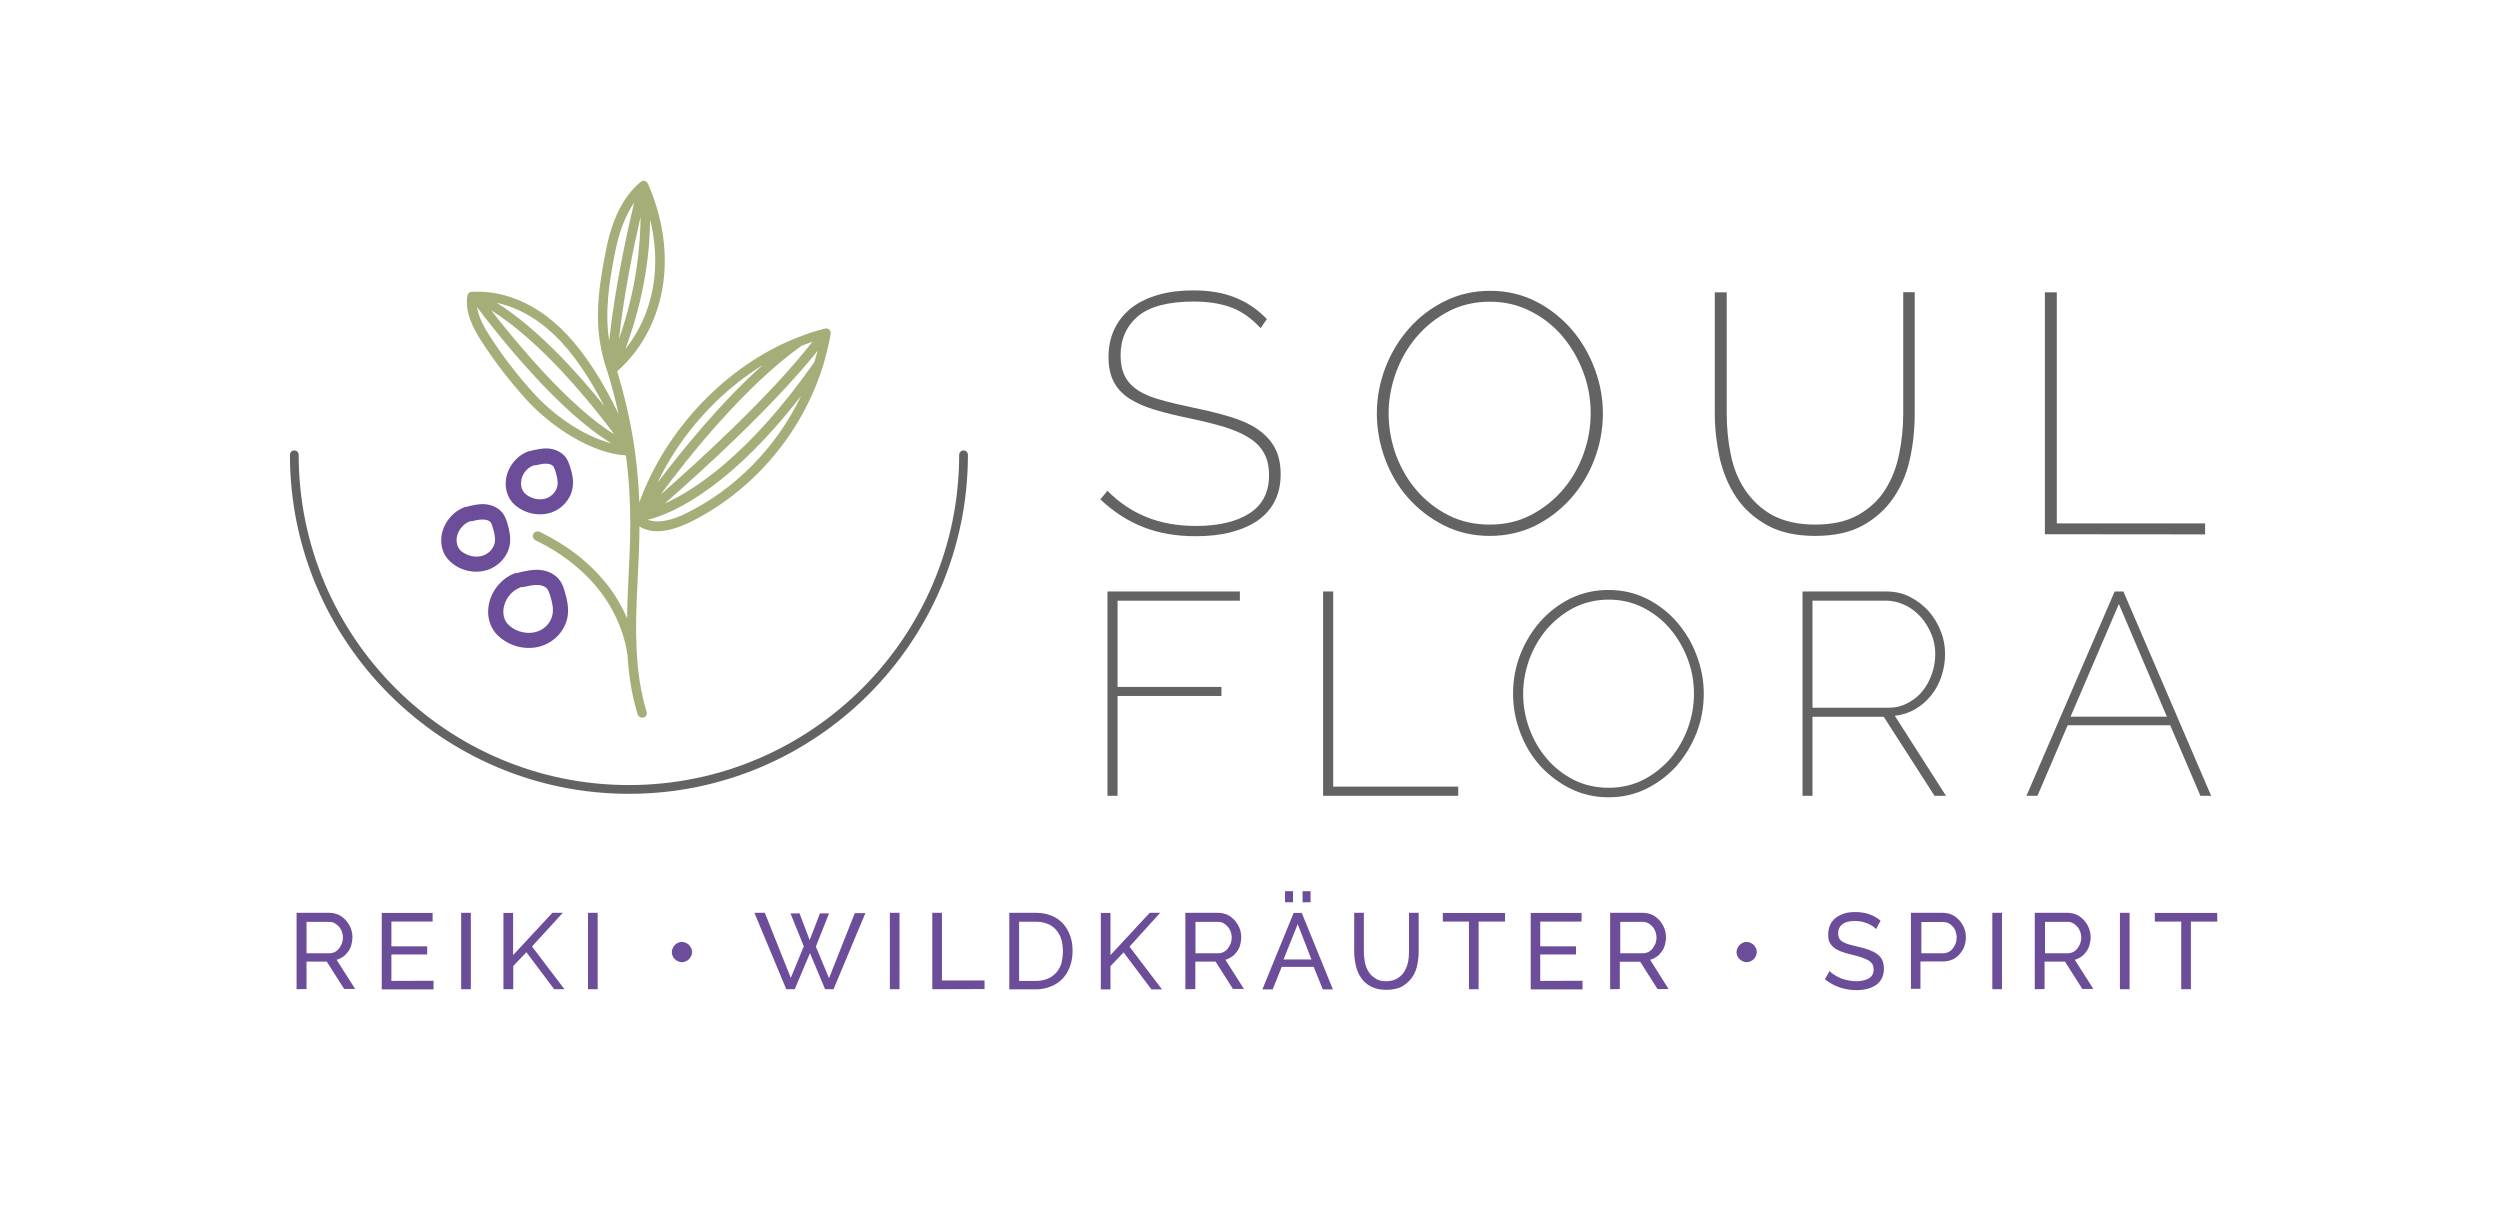 <?xml version="1.0" encoding="UTF-8"?>
<!-- Generator: Adobe Illustrator 27.2.0, SVG Export Plug-In . SVG Version: 6.00 Build 0)  -->
<svg xmlns="http://www.w3.org/2000/svg" xmlns:xlink="http://www.w3.org/1999/xlink" version="1.1" id="Ebene_1" x="0px" y="0px" viewBox="0 0 1655.6 813.7" style="enable-background:new 0 0 1655.6 813.7;" xml:space="preserve">
<style type="text/css">
	.st0{fill:#646363;}
	.st1{fill:#6B4D9A;}
	.st2{fill:#A5AE78;}
	.st3{enable-background:new    ;}
</style>
<path class="st0" d="M416.5,525.7c-123.8,0-224.5-100.7-224.5-224.5c0-1.6,1.3-2.9,2.9-2.9c1.6,0,2.9,1.3,2.9,2.9  c0,120.6,98.1,218.7,218.7,218.7s218.7-98.1,218.7-218.7c0-1.6,1.3-2.9,2.9-2.9s2.9,1.3,2.9,2.9C641,425,540.4,525.7,416.5,525.7z"></path>
<path class="st1" d="M333,339.9c-2.6-3.4-6.9-5.6-11.8-6c-3.8-0.3-7.4,0.6-10.7,1.3c-0.4,0.1-0.7,0.2-1,0.4c-0.7-0.1-1.5,0-2.2,0.4  c-8.1,3.2-14.1,11.1-15,19.7c-0.5,4.6,0.6,9.1,2.8,12.6c1.6,2.4,3.8,4.6,6.7,6.4c4.2,2.6,8.9,3.9,13.7,3.9c2.6,0,5.2-0.5,7.7-1.3  c7.5-2.6,13.2-9.2,14.4-16.7c0.8-5.1-0.4-9.9-1.7-14.4C335.3,344.2,334.5,342,333,339.9z M327.7,359.1c-0.7,3.9-3.7,7.4-7.8,8.8  c-3.9,1.4-8.8,0.7-12.7-1.7c-1.6-0.9-2.8-2-3.5-3.3c-1-1.7-1.5-3.9-1.3-6.3c0.5-4.8,4-9.5,8.6-11.3c0.1,0,0.2-0.1,0.3-0.1  c0.5,0,0.9,0,1.5-0.1c2.8-0.7,5.4-1.2,7.8-1c2,0.1,3.6,0.8,4.4,1.9c0.6,0.7,0.9,2,1.3,3.3C327.3,352.6,328.2,356,327.7,359.1z"></path>
<path class="st1" d="M344.2,336.8c4.1,2.5,8.7,3.8,13.4,3.8c2.6,0,5.1-0.4,7.5-1.2c7.3-2.5,12.9-8.9,14.1-16.4  c0.8-4.9-0.3-9.7-1.7-14c-0.7-2-1.4-4.2-2.8-6.1c-2.5-3.3-6.8-5.5-11.6-5.9c-3.7-0.2-7.3,0.6-10.4,1.2c-0.4,0.1-0.7,0.2-1,0.4  c-0.7,0-1.4,0.1-2.1,0.4c-7.9,3.1-13.8,10.8-14.6,19.2c-0.5,4.6,0.6,8.9,2.8,12.5C339.2,332.9,341.4,335.1,344.2,336.8z   M353.1,308.3c0.1,0,0.2-0.1,0.3-0.1c0.5,0,0.9,0,1.4-0.1c2.7-0.6,5.2-1.2,7.5-1c1.9,0.1,3.4,0.8,4.2,1.8c0.5,0.7,0.9,1.9,1.3,3.1  c1.1,3.7,1.8,6.8,1.4,9.5c-0.6,3.7-3.6,7.2-7.4,8.5s-8.5,0.7-12.2-1.7c-1.5-0.9-2.6-2-3.3-3.2c-1-1.6-1.4-3.7-1.2-6  C345.4,314.4,348.7,310,353.1,308.3z"></path>
<path class="st1" d="M370.6,384.2c-2.9-3.9-7.8-6.4-13.5-6.8c-4.6-0.3-8.7,0.7-12.6,1.5c-0.5,0.1-0.9,0.3-1.3,0.5  c-0.8-0.1-1.7,0-2.4,0.3c-9.4,3.6-16.4,12.8-17.4,22.9c-0.6,5.4,0.7,10.5,3.3,14.6c1.8,2.8,4.4,5.3,7.7,7.3  c4.8,3.1,10.4,4.6,15.9,4.6c3.1,0,6-0.5,8.9-1.5c8.7-3,15.2-10.6,16.7-19.3c0.9-6-0.4-11.6-2-16.9  C373.2,389.1,372.4,386.5,370.6,384.2z M365.9,406.8c-0.8,5-4.8,9.7-10,11.4c-5.1,1.8-11.3,0.9-16.2-2.1c-2-1.3-3.5-2.7-4.6-4.3  c-1.4-2.2-2-5.1-1.7-8.3c0.7-6.2,5.1-12.2,11-14.4c0.2-0.1,0.4-0.2,0.6-0.3c0.6,0.1,1.1,0,1.8-0.1c3.3-0.7,6.6-1.5,9.7-1.3  c2.7,0.2,4.9,1.2,6,2.7c0.7,1,1.3,2.6,1.8,4.2C365.8,399.2,366.6,403.1,365.9,406.8z"></path>
<path class="st2" d="M545.2,241.7c2-6.8,3.7-13.7,4.9-20.6c0.2-1-0.2-2-0.9-2.8c-0.7-0.7-1.9-1-2.9-0.7c-5.9,1.5-11.6,3.3-17.4,5.6  c-0.4,0.1-0.7,0.2-1,0.4c-46.3,18.2-86.8,60.2-104.5,109.1c-1.1-30.1-5.9-58-14.7-86.8c15.2-13.3,25.7-32.2,29.7-53.3  c3.8-20.1,1.7-41.7-6-62.7c-1-2.7-2.1-5.4-3.3-8.2c0-0.1-0.1-0.1-0.1-0.1c-0.2-0.4-0.5-0.7-0.7-1l-0.1-0.1c-0.3-0.3-0.7-0.4-1-0.6  c-0.1,0-0.1-0.1-0.2-0.1s-0.1,0-0.2,0s-0.3-0.1-0.4-0.1c-0.2,0-0.4,0.1-0.6,0.1s-0.3,0-0.5,0.1c-0.4,0.1-0.7,0.3-1,0.6  c0,0-0.1,0-0.2,0.1c-11.5,9.8-18.9,24.5-23.1,46.6c-5.1,26.5-8.6,50.7,1.2,78.8l0,0l0,0c3,9.4,5.4,18.8,7.4,28.1  c-4-8.3-8.4-16.5-13.1-24.3c-11-17.9-21.8-30.6-34-40c-14.9-11.3-31.7-17.1-47.9-16.6c-0.1,0-0.2,0-0.2,0c-0.2,0-0.4,0-0.6,0  c-0.5,0-0.9,0-1.4,0c-1.5,0.1-2.7,1.2-2.9,2.6c-1.8,11.3,4.1,22.1,10,31.2c8.8,13.5,18.8,26.3,29.6,38.2  c15.4,16.8,42.2,35.1,65.4,36.4c2,14.7,2.9,29.7,2.9,45.4c0,11.3-0.6,23-1.1,34.2c-0.5,9.3-0.9,18.8-1,28.3  c-4-9.3-9.4-18.2-16.3-26.1c-10.8-12.6-24.8-23.1-41.6-31.2c-1.6-0.7-3.4-0.1-4.2,1.4c-0.7,1.6-0.1,3.4,1.4,4.2  c16,7.7,29.3,17.8,39.5,29.7c11.7,13.7,19.3,30.2,21.5,46.8c0.8,13.1,2.8,26.1,6.7,38.8c0.4,1.3,1.7,2.2,3,2.2c0.3,0,0.7,0,0.9-0.1  c1.7-0.5,2.6-2.2,2-3.9c-3.7-12.2-5.6-24.7-6.4-37.5l0,0c0,0,0,0,0-0.1c-1.1-17.3-0.3-34.9,0.6-52.1c0.6-10.8,1-21.9,1.1-32.9  c3.3,2,7.3,3.1,11.8,3.1c6,0,12.9-1.9,20.5-5.4C498.5,325.7,531.4,286.8,545.2,241.7L545.2,241.7z M539.3,239.8  c-43.2,61.7-80,85.1-99.2,93.7c24.2-21,71.5-64,101.4-101.2C540.7,234.8,540,237.3,539.3,239.8z M437.5,327.5  c18.1-24.5,55.3-71.4,93.3-98.5c2.4-0.9,4.9-1.9,7.3-2.7C509.4,262.9,462.4,305.7,437.5,327.5z M505,241.8  c-28.4,25.4-54.2,57.6-69.6,77.9C450.6,287.8,475.7,260,505,241.8z M432.2,191.4c-2.8,15-9.1,28.6-18.1,39.8  c13.3-35.3,16.3-66,16.4-85.8C434.4,160.9,435,176.6,432.2,191.4z M409.9,224.5c3.3-29.9,9.8-61.3,14.3-80.9  C424.1,161.9,421.7,191.1,409.9,224.5z M407.1,168.2c2.8-14.6,7.1-25.7,12.9-34c-4.6,18.8-12.8,56.3-16.6,91.5  C400.5,206.1,403.3,187.8,407.1,168.2z M391.2,252.9c3.2,5.2,6,10.5,8.9,15.9c-17.3-21.6-44-51.3-71.2-68.3  c10.2,2.2,20.4,7,29.8,14.1C370.3,223.4,380.7,235.6,391.2,252.9z M406.8,287.6c-29.8-18.2-65.5-61.5-81.5-82.1  C358.6,226.2,392.2,268,406.8,287.6z M353.8,260.8c-10.6-11.6-20.4-24.2-28.9-37.4c-4.2-6.4-7.9-13.1-9-20  c13.1,17.4,54.4,69.7,89.1,90.2C386,288.8,366.1,274.4,353.8,260.8z M453.2,340.5c-6,2.9-16.5,6.7-24.3,3.7  c10.3-2.3,50.1-15.4,101.6-82C514.4,295.8,487.1,324.2,453.2,340.5z"></path>
<g>
	<path class="st0" d="M834.8,217.3c-5.9-6.4-12.4-11.1-19.4-13.7c-7.1-2.6-15.3-3.9-24.8-3.9c-17,0-29.3,3.3-37,9.7   c-7.6,6.5-11.5,15.2-11.5,25.9c0,5.4,0.9,9.9,2.8,13.7s4.7,6.8,8.6,9.4c3.9,2.6,8.9,4.7,15.2,6.4c6.1,1.8,13.6,3.5,22.1,5.3   c8.7,1.8,16.6,3.7,23.7,5.9c7.1,2.1,13.1,4.7,18,8c4.9,3.3,8.8,7.3,11.5,12.1c2.7,4.8,4.1,10.8,4.1,17.9c0,6.8-1.3,12.7-3.9,17.9   c-2.6,5.1-6.4,9.4-11.3,12.8c-4.9,3.4-11,6-17.9,7.8c-7,1.8-14.8,2.6-23.3,2.6c-12.8,0-24.3-2-34.5-6c-10.2-4-19.7-10.1-28.5-18.4   l4.7-5.7c7.5,7.6,16.1,13.5,25.8,17.4c9.6,3.9,20.5,5.9,32.7,5.9c15.1,0,26.9-2.8,35.5-8.3c8.6-5.5,13-13.9,13-25.2   c0-5.7-1-10.6-3.2-14.5c-2.1-4-5.3-7.3-9.6-10.1c-4.3-2.8-9.7-5.2-16.3-7.3c-6.5-2-14.2-3.9-23.2-5.8c-8.7-1.8-16.5-3.7-23.2-5.7   c-6.7-2-12.4-4.5-16.9-7.4c-4.6-3-8.1-6.7-10.4-11.1c-2.3-4.4-3.5-9.9-3.5-16.5c0-7.1,1.4-13.4,4.1-18.9c2.7-5.5,6.5-10,11.3-13.8   c4.8-3.7,10.8-6.5,17.7-8.5s14.6-2.9,23.1-2.9c10.4,0,19.5,1.5,27.3,4.6c7.8,3,15,7.8,21.4,14.4L834.8,217.3z"></path>
	<path class="st0" d="M986.7,354.9c-11.2,0-21.3-2.3-30.5-7c-9.2-4.6-17.1-10.8-23.7-18.2s-11.7-16.2-15.3-25.9   c-3.6-9.8-5.4-19.8-5.4-30c0-10.7,2-20.9,5.8-30.7c3.8-9.8,9.1-18.4,15.8-25.9s14.6-13.5,23.7-17.9c9.1-4.5,19-6.7,29.7-6.7   c11.2,0,21.3,2.4,30.5,7.1c9.2,4.7,17,11,23.6,18.6c6.6,7.6,11.6,16.4,15.2,26c3.6,9.7,5.4,19.5,5.4,29.5c0,10.8-2,21.1-5.8,30.9   c-3.8,9.8-9.1,18.4-15.8,25.8c-6.7,7.4-14.6,13.4-23.7,17.9C1007,352.7,997.2,354.9,986.7,354.9z M919.6,273.6   c0,9.7,1.7,18.9,4.9,27.8c3.3,8.8,7.9,16.7,13.9,23.6c6,6.9,13,12.3,21.2,16.4c8.2,4.1,17.2,6,27,6c10,0,19.2-2.1,27.4-6.4   s15.2-9.9,21.1-16.8c5.9-6.9,10.4-14.8,13.6-23.7c3.2-8.8,4.7-17.9,4.7-26.9c0-9.6-1.7-18.9-5.1-27.7c-3.3-8.8-8.1-16.7-13.9-23.6   c-6-6.9-13-12.3-21.2-16.4s-17-6.1-26.5-6.1c-10,0-19.2,2.1-27.4,6.4c-8.2,4.3-15.2,9.9-21.1,16.8s-10.4,14.8-13.7,23.6   C921.3,255.5,919.6,264.5,919.6,273.6z"></path>
	<path class="st0" d="M1202.1,347.4c11.4,0,20.9-2.1,28.5-6.4s13.6-9.9,17.9-16.8c4.4-6.9,7.4-14.8,9.2-23.6   c1.8-8.8,2.7-17.7,2.7-26.8v-80.3h7.6v80.3c0,10.7-1.1,20.9-3.3,30.7c-2.2,9.8-6,18.4-11.2,25.8s-12,13.4-20.3,17.9   c-8.4,4.5-18.7,6.7-31.1,6.7c-12.6,0-23.2-2.3-31.7-7s-15.3-10.8-20.5-18.4c-5.1-7.6-8.7-16.3-11-25.9c-2.1-9.7-3.3-19.6-3.3-29.7   v-80.3h7.9v80.3c0,9.3,0.9,18.4,2.7,27.2c1.8,8.8,4.9,16.6,9.5,23.4s10.5,12.4,17.9,16.6C1181.5,345.3,1190.9,347.4,1202.1,347.4z"></path>
	<path class="st0" d="M1354.2,353.8V193.6h7.9v153h98.2v7.3L1354.2,353.8L1354.2,353.8z"></path>
</g>
<path class="st0" d="M733.4,527V391.7h87.7v6.1h-81v57.1h68.8v6h-68.8V527H733.4z"></path>
<path class="st0" d="M876.2,527V391.7h6.7v129.2h82.8v6.1L876.2,527L876.2,527z"></path>
<path class="st0" d="M1065.3,528c-9.4,0-17.9-2-25.8-6c-7.7-3.9-14.4-9.1-20-15.4c-5.6-6.3-9.9-13.7-12.9-21.9  c-3.1-8.3-4.6-16.7-4.6-25.4c0-9,1.6-17.7,4.8-25.9c3.3-8.3,7.7-15.5,13.3-21.9c5.7-6.3,12.3-11.4,20-15.2c7.7-3.7,16-5.6,25.1-5.6  c9.4,0,17.9,2,25.8,6c7.7,4,14.4,9.2,19.9,15.7s9.9,13.9,12.8,22c3.1,8.2,4.6,16.5,4.6,24.9c0,9.1-1.6,17.9-4.8,26.1  c-3.3,8.3-7.7,15.5-13.3,21.9c-5.7,6.3-12.4,11.3-20,15.1C1082.5,526.1,1074.3,528,1065.3,528z M1008.7,459.4  c0,8.2,1.4,15.9,4.2,23.4c2.8,7.5,6.7,14.1,11.7,19.9c5,5.8,11,10.4,17.9,13.9c6.9,3.4,14.5,5.1,22.8,5.1c8.6,0,16.3-1.9,23.2-5.4  c6.9-3.6,12.8-8.4,17.9-14.2c4.9-5.9,8.7-12.6,11.4-20s4-15.1,4-22.7c0-8.1-1.4-15.9-4.3-23.4c-2.9-7.5-6.8-14.1-11.8-19.9  c-5-5.8-11-10.4-17.9-13.9c-6.9-3.4-14.4-5.1-22.4-5.1c-8.6,0-16.3,1.9-23.2,5.4c-6.9,3.6-12.8,8.4-17.9,14.2  c-4.9,5.9-8.8,12.5-11.5,19.9C1010.1,444.1,1008.7,451.6,1008.7,459.4z"></path>
<path class="st0" d="M1193.7,527V391.7h55.7c5.6,0,10.8,1.2,15.5,3.6c4.7,2.4,8.8,5.6,12.3,9.4c3.4,3.9,6.1,8.3,8,13.2  c2,4.9,2.9,9.9,2.9,15.1c0,5.2-0.8,10.1-2.4,14.9c-1.6,4.7-3.8,8.9-6.8,12.6c-3,3.7-6.4,6.7-10.5,9.1c-4.1,2.4-8.6,3.9-13.6,4.4  l33.9,53h-7.6l-33.6-52.3h-47.2v52.3L1193.7,527L1193.7,527z M1200.4,468.7h50.1c4.7,0,9-1,12.8-3.1c3.9-2,7.2-4.6,9.9-8  c2.7-3.3,4.7-7.1,6.2-11.4c1.5-4.3,2.2-8.7,2.2-13.1c0-4.6-0.8-9-2.6-13.2c-1.8-4.2-4-8-7-11.3c-3-3.3-6.3-5.9-10.3-7.8  s-8.2-3-12.6-3h-48.8V468.7L1200.4,468.7z"></path>
<path class="st0" d="M1400.4,391.7h5.8l58.1,135.3h-7.1l-20-46.7h-67.9l-20,46.7h-7.3L1400.4,391.7z M1435,474.6l-31.8-74.6  l-32,74.6H1435z"></path>
<g class="st3">
	<path class="st1" d="M196.4,655.1v-50.6h21.7c2.2,0,4.3,0.5,6.1,1.3c2,0.9,3.4,2.2,4.9,3.7c1.3,1.5,2.4,3.3,3.2,5.2   c0.7,2,1.1,3.8,1.1,5.9c0,1.8-0.3,3.4-0.7,5.1s-1.2,3.2-2.1,4.4c-0.9,1.3-2,2.5-3.3,3.4c-1.3,0.9-2.8,1.7-4.4,2.1l12.3,19.3h-7.3   l-11.5-18.1h-13.4V655L196.4,655.1L196.4,655.1L196.4,655.1z M202.8,631.3h15.3c1.3,0,2.5-0.3,3.6-0.8c1-0.6,2-1.3,2.8-2.3   c0.7-1,1.3-2.1,1.9-3.3c0.4-1.2,0.7-2.6,0.7-4s-0.3-2.8-0.7-4c-0.5-1.2-1.1-2.4-2-3.3c-0.8-0.9-1.9-1.8-2.9-2.3   c-1.1-0.6-2.3-0.8-3.5-0.8H203v21.1L202.8,631.3L202.8,631.3z"></path>
	<path class="st1" d="M287.1,649.5v5.7h-34.3v-50.6h33.7v5.7h-27.3v16.4h23.7v5.4h-23.7v17.5L287.1,649.5L287.1,649.5z"></path>
	<path class="st1" d="M305.4,655.1v-50.6h6.4v50.6H305.4z"></path>
	<path class="st1" d="M333.4,655.1v-50.5h6.4v27.9l26-28h6.9l-20.4,22.3l21.5,28.3H367l-18.4-24.5l-8.7,9.1v15.4H333.4L333.4,655.1z   "></path>
	<path class="st1" d="M389.4,655.1v-50.6h6.4v50.6H389.4z"></path>
	<path class="st1" d="M458.3,630.5c0,0.9-0.2,1.9-0.6,2.6s-0.8,1.5-1.4,2.1c-0.6,0.6-1.3,1-2.1,1.4s-1.8,0.6-2.6,0.6   c-0.8,0-1.8-0.2-2.6-0.6c-0.7-0.4-1.5-0.8-2.1-1.4c-0.6-0.6-1.1-1.2-1.4-2.1c-0.4-0.7-0.6-1.8-0.6-2.6s0.2-1.8,0.6-2.6   c0.4-0.7,0.8-1.5,1.4-2.1c0.6-0.6,1.3-1.1,2.1-1.4c0.7-0.4,1.7-0.6,2.6-0.6c0.8,0,1.8,0.2,2.6,0.6s1.5,0.8,2.1,1.4   c0.6,0.6,1,1.3,1.4,2.1C458.2,628.7,458.3,629.6,458.3,630.5z"></path>
	<path class="st1" d="M523.5,604.9h6l6.7,17.7l6.8-17.7h6l-8.7,22l8.7,20.9l17.1-43.1h7L552,655.1h-5.6l-10-23.9l-10.1,23.9h-5.6   l-21.1-50.6h6.9l17.2,43.1l8.6-20.9L523.5,604.9z"></path>
	<path class="st1" d="M589.3,655.1v-50.6h6.4v50.6H589.3z"></path>
	<path class="st1" d="M617.4,655.1v-50.6h6.4v44.8H652v5.7L617.4,655.1L617.4,655.1z"></path>
	<path class="st1" d="M668.4,655.1v-50.6H686c4,0,7.5,0.7,10.6,2c3.1,1.3,5.7,3.2,7.6,5.4c2,2.3,3.5,5,4.6,8.1s1.5,6.3,1.5,9.8   c0,3.8-0.6,7.3-1.8,10.4c-1.1,3.1-2.8,5.8-4.9,8c-2.1,2.2-4.7,3.9-7.8,5.1c-3,1.2-6.3,1.9-10,1.9h-17.6v-0.1H668.4z M703.9,629.8   c0-2.9-0.4-5.5-1.1-7.9c-0.7-2.4-2-4.4-3.4-6.1c-1.5-1.8-3.4-3.1-5.7-4c-2.2-0.9-4.8-1.4-7.6-1.4h-11.2v39.2h11.2   c2.9,0,5.5-0.5,7.8-1.5c2.3-0.9,4.1-2.4,5.7-4.1c1.5-1.8,2.6-3.8,3.4-6.2C703.5,635.2,703.9,632.6,703.9,629.8z"></path>
	<path class="st1" d="M729,655.1v-50.5h6.4v27.9l26-28h6.9L748,626.9l21.5,28.3h-7l-18.4-24.5l-8.7,9.1v15.4H729L729,655.1z"></path>
	<path class="st1" d="M785,655.1v-50.6h21.7c2.2,0,4.3,0.5,6.1,1.3c2,0.9,3.4,2.2,4.9,3.7c1.3,1.5,2.4,3.3,3.2,5.2   c0.7,2,1.1,3.8,1.1,5.9c0,1.8-0.3,3.4-0.7,5.1s-1.2,3.2-2.1,4.4c-0.9,1.3-2,2.5-3.3,3.4c-1.3,0.9-2.8,1.7-4.4,2.1l12.3,19.3h-7.3   l-11.5-18.1h-13.4V655L785,655.1L785,655.1L785,655.1z M791.4,631.3h15.3c1.3,0,2.5-0.3,3.6-0.8c1-0.6,2-1.3,2.8-2.3   s1.3-2.1,1.9-3.3c0.4-1.2,0.7-2.6,0.7-4s-0.3-2.8-0.7-4c-0.5-1.2-1.1-2.4-2-3.3s-1.9-1.8-2.9-2.3c-1.1-0.6-2.3-0.8-3.5-0.8h-14.9   v21.1L791.4,631.3L791.4,631.3z"></path>
	<path class="st1" d="M856.7,604.6h5.4l20.6,50.6H876l-6-14.9h-21.2l-6,14.9h-6.8L856.7,604.6z M868.5,635.4l-9.1-23.4l-9.4,23.4   H868.5z M851,597.5v-7.3h5.3v7.3H851z M862.6,597.5v-7.3h5.3v7.3H862.6z"></path>
	<path class="st1" d="M917.9,649.8c3,0,5.4-0.6,7.3-1.8c2-1.1,3.5-2.6,4.7-4.4c1.1-1.9,2-3.9,2.5-6.2c0.5-2.4,0.7-4.7,0.7-7.2v-25.7   h6.4v25.6c0,3.4-0.4,6.6-1.1,9.7c-0.7,3.1-2,5.8-3.7,8.1c-1.8,2.3-3.9,4.1-6.6,5.6c-2.7,1.3-6,2-9.9,2c-4,0-7.4-0.7-10.1-2.1   c-2.8-1.4-5-3.3-6.6-5.7c-1.8-2.4-2.9-5.1-3.6-8.2c-0.7-3.1-1.1-6.2-1.1-9.4v-25.6h6.4v25.6c0,2.5,0.3,5,0.7,7.3   c0.5,2.4,1.3,4.4,2.5,6.2c1.1,1.9,2.7,3.3,4.6,4.4C912.5,649.2,914.9,649.8,917.9,649.8z"></path>
	<path class="st1" d="M996.7,610.3h-17.5v44.8h-6.4v-44.8h-17.3v-5.7h41.2V610.3z"></path>
	<path class="st1" d="M1048,649.5v5.7h-34.3v-50.6h33.7v5.7H1020v16.4h23.7v5.4H1020v17.5L1048,649.5L1048,649.5L1048,649.5z"></path>
	<path class="st1" d="M1066.3,655.1v-50.6h21.7c2.2,0,4.3,0.5,6.1,1.3c2,0.9,3.4,2.2,4.9,3.7c1.3,1.5,2.4,3.3,3.2,5.2   c0.7,2,1.1,3.8,1.1,5.9c0,1.8-0.3,3.4-0.7,5.1c-0.5,1.7-1.2,3.2-2.1,4.4c-0.9,1.3-2,2.5-3.3,3.4s-2.8,1.7-4.4,2.1L1105,655h-7.3   l-11.5-18.1h-13.5V655L1066.3,655.1L1066.3,655.1z M1072.7,631.3h15.3c1.3,0,2.5-0.3,3.6-0.8c1-0.6,2-1.3,2.8-2.3s1.3-2.1,1.9-3.3   c0.4-1.2,0.7-2.6,0.7-4s-0.3-2.8-0.7-4c-0.5-1.2-1.1-2.4-2-3.3c-0.8-0.9-1.9-1.8-2.9-2.3c-1.1-0.6-2.3-0.8-3.5-0.8h-14.9v21.1   L1072.7,631.3L1072.7,631.3z"></path>
	<path class="st1" d="M1163.4,630.5c0,0.9-0.2,1.9-0.6,2.6s-0.8,1.5-1.4,2.1c-0.6,0.6-1.3,1-2.1,1.4c-0.8,0.4-1.8,0.6-2.6,0.6   c-0.8,0-1.8-0.2-2.6-0.6c-0.7-0.4-1.5-0.8-2.1-1.4c-0.6-0.6-1.1-1.2-1.4-2.1c-0.4-0.7-0.6-1.8-0.6-2.6s0.2-1.8,0.6-2.6   c0.4-0.7,0.8-1.5,1.4-2.1c0.6-0.6,1.3-1.1,2.1-1.4c0.7-0.4,1.7-0.6,2.6-0.6c0.8,0,1.8,0.2,2.6,0.6c0.8,0.4,1.5,0.8,2.1,1.4   c0.6,0.6,1,1.3,1.4,2.1C1163.3,628.7,1163.4,629.6,1163.4,630.5z"></path>
	<path class="st1" d="M1242.4,615.3c-0.6-0.7-1.3-1.3-2.3-2c-1-0.7-2-1.1-3.2-1.7c-1.1-0.5-2.5-0.8-3.8-1.2   c-1.4-0.3-2.9-0.5-4.4-0.5c-3.9,0-6.8,0.7-8.6,2.2c-1.9,1.4-2.8,3.4-2.8,6c0,1.3,0.3,2.5,0.7,3.4c0.5,0.8,1.3,1.7,2.5,2.3   c1.2,0.7,2.5,1.2,4.1,1.7c1.7,0.5,3.6,0.9,6,1.5c2.6,0.6,5,1.2,7.1,2s3.9,1.7,5.4,2.8c1.5,1,2.6,2.4,3.4,4c0.7,1.5,1.1,3.4,1.1,5.8   c0,2.4-0.5,4.5-1.4,6.3s-2.2,3.3-3.8,4.4c-1.7,1.1-3.5,2-5.9,2.6c-2.2,0.6-4.7,0.8-7.3,0.8c-3.9,0-7.5-0.6-11.2-1.9   c-3.4-1.2-6.6-3-9.5-5.3l3.1-5.4c0.7,0.7,1.8,1.7,3,2.4s2.6,1.5,4.1,2.2s3.2,1.1,5,1.5c1.9,0.4,3.6,0.6,5.6,0.6   c3.6,0,6.4-0.7,8.5-2c2-1.2,3-3.2,3-5.8c0-1.4-0.3-2.6-0.9-3.6c-0.7-0.9-1.5-1.9-2.8-2.5c-1.2-0.7-2.8-1.3-4.6-2   c-1.9-0.6-3.9-1.1-6.2-1.7c-2.6-0.6-4.8-1.2-6.8-2c-2-0.7-3.5-1.5-4.9-2.6c-1.4-1.1-2.3-2.2-3-3.6c-0.7-1.4-0.9-3.2-0.9-5.1   c0-2.4,0.5-4.6,1.3-6.4c0.8-1.9,2.2-3.4,3.7-4.7c1.7-1.2,3.5-2.2,5.8-2.9c2.2-0.7,4.7-0.9,7.3-0.9c3.4,0,6.5,0.5,9.3,1.5   s5.2,2.5,7.3,4.2L1242.4,615.3z"></path>
	<path class="st1" d="M1265.5,655.1v-50.6h21.1c2.2,0,4.3,0.5,6.1,1.3c2,0.9,3.4,2.2,4.9,3.7c1.3,1.5,2.4,3.3,3.2,5.2   c0.7,2,1.1,3.8,1.1,5.9c0,2.1-0.4,4.1-1,6s-1.8,3.6-3.1,5.2c-1.3,1.5-2.9,2.7-4.7,3.6c-1.9,0.8-3.8,1.3-6.1,1.3h-15.2v18.1h-6.3   L1265.5,655.1L1265.5,655.1z M1272,631.3h14.8c1.3,0,2.5-0.3,3.6-0.8c1-0.6,2-1.3,2.8-2.3s1.3-2.1,1.9-3.3c0.4-1.2,0.7-2.7,0.7-4   c0-1.4-0.3-2.9-0.7-4.1s-1.1-2.4-2-3.3c-0.8-0.9-1.9-1.8-2.9-2.2c-1.1-0.5-2.3-0.7-3.5-0.7h-14.3v21L1272,631.3L1272,631.3z"></path>
	<path class="st1" d="M1319.4,655.1v-50.6h6.4v50.6H1319.4z"></path>
	<path class="st1" d="M1347.5,655.1v-50.6h21.7c2.2,0,4.3,0.5,6.1,1.3c2,0.9,3.4,2.2,4.9,3.7c1.3,1.5,2.4,3.3,3.2,5.2   c0.7,2,1.1,3.8,1.1,5.9c0,1.8-0.3,3.4-0.7,5.1c-0.5,1.7-1.2,3.2-2.1,4.4c-0.9,1.3-2,2.5-3.3,3.4s-2.8,1.7-4.4,2.1l12.3,19.3h-7.3   l-11.5-18.1H1354V655L1347.5,655.1L1347.5,655.1L1347.5,655.1z M1354,631.3h15.3c1.3,0,2.5-0.3,3.6-0.8c1-0.6,2-1.3,2.8-2.3   s1.3-2.1,1.9-3.3c0.4-1.2,0.7-2.6,0.7-4s-0.3-2.8-0.7-4c-0.5-1.2-1.1-2.4-2-3.3s-1.9-1.8-2.9-2.3c-1.1-0.6-2.3-0.8-3.5-0.8h-14.9   v21.1L1354,631.3L1354,631.3z"></path>
	<path class="st1" d="M1403.9,655.1v-50.6h6.4v50.6H1403.9z"></path>
	<path class="st1" d="M1468.4,610.3h-17.5v44.8h-6.4v-44.8H1427v-5.7h41.3L1468.4,610.3L1468.4,610.3z"></path>
</g>
</svg>
